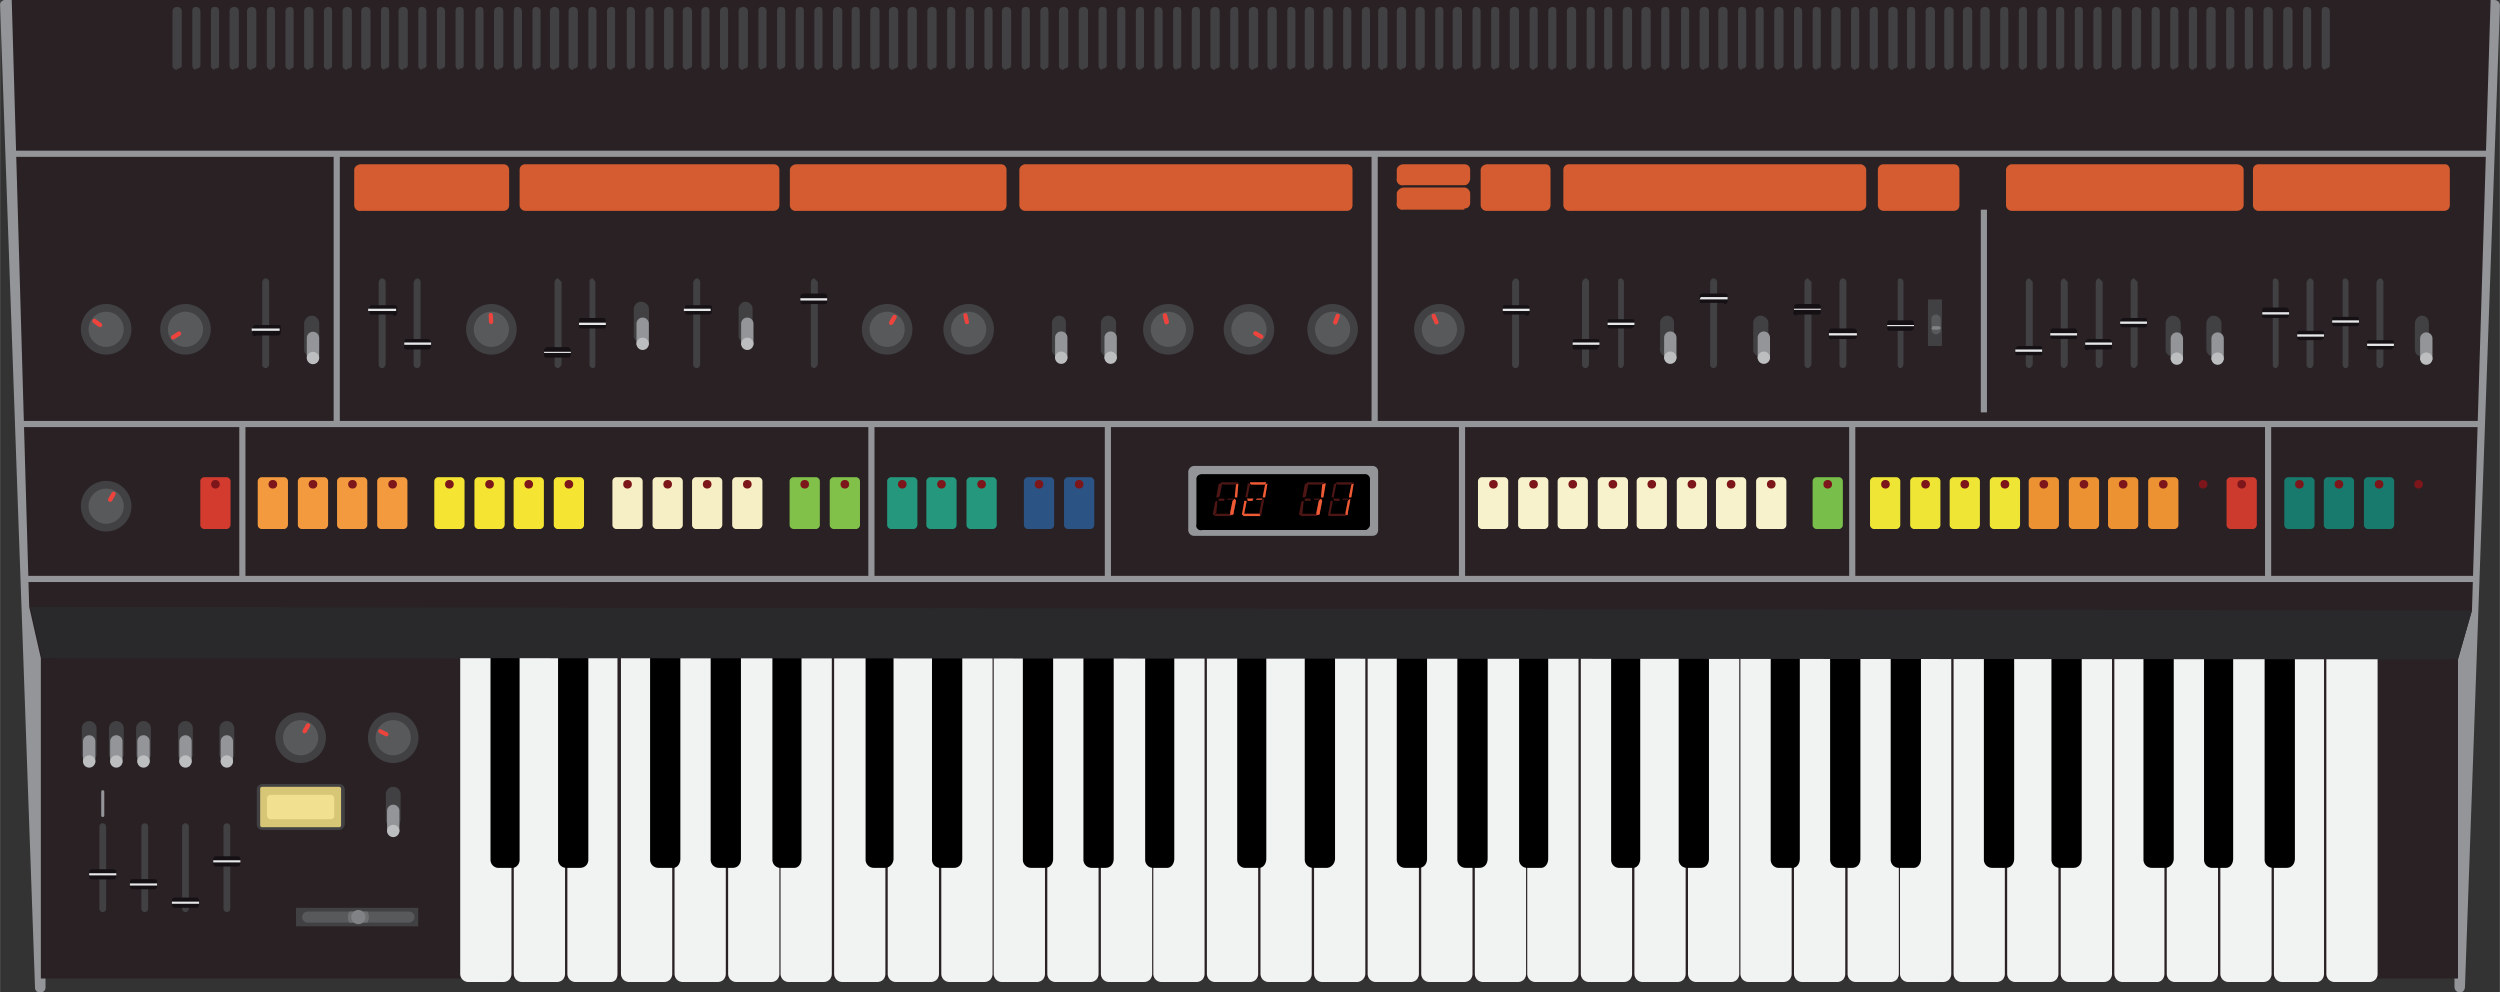 <svg xmlns="http://www.w3.org/2000/svg" viewBox="0 0 214.6 85.2" height="322" width="811.1"><rect x="0" y="0" width="214.6" height="85.2" fill="#333333" stroke="none"/><path d="M1 0c.2 0 .4.2.4.4l2.5 56.2v28.2c0 .2-.2.4-.4.4h-.1a.4.4 0 01-.4-.4L0 .4C0 .2.2 0 .4 0zM213.7 0c-.3 0-.5.2-.5.4l-2.5 56.2v28.1c0 .3.2.5.5.5.2 0 .4-.2.4-.5l3-84.2c0-.3-.2-.5-.5-.5h-.4z" class="st1" fill="#939598"/><path class="st2" fill="#292124" d="M211 56.6l1.2-4.2L213.8 0H1l1.5 52.1 1 4.4V84H211z"/><path class="st3" fill="#29282b" d="M3.6 56.5l-1-4.4 209.6.3-1.2 4.2z"/><g transform="matrix(.265 0 0 .265 -3.8 -42.3)"><path d="M47.6 455.1c-.6 0-1.1-.5-1.1-1.1v-26.6c0-.6.5-1.1 1.1-1.1.6 0 1.1.5 1.1 1.1V454c0 .6-.5 1.1-1.1 1.1zM61.2 455.1c-.6 0-1.1-.5-1.1-1.1v-26.6c0-.6.5-1.1 1.1-1.1.6 0 1.1.5 1.1 1.1V454c0 .6-.5 1.1-1.1 1.1zM74.4 455.1c-.6 0-1.1-.5-1.1-1.1v-26.6c0-.6.5-1.1 1.1-1.1.6 0 1.1.5 1.1 1.1V454c0 .6-.5 1.1-1.1 1.1zM87.8 455.1c-.6 0-1.1-.5-1.1-1.1v-26.6c0-.6.5-1.1 1.1-1.1.6 0 1.1.5 1.1 1.1V454c0 .6-.5 1.1-1.1 1.1z" class="st4" fill="#414042"/><path d="M51.1 444.5h-7a.9.9 0 01-.9-.9v-1.5c0-.5.4-.9.9-.9h7c.5 0 .9.4.9.9v1.5c0 .5-.4.9-.9.9z" class="st5" fill="#151014"/><path class="st6" fill="#e6e7e8" d="M43.2 442.5H52v.7h-8.8z"/><path d="M64.3 447.7h-7a.9.9 0 01-.9-.9v-1.5c0-.5.4-.9.9-.9h7c.5 0 .9.4.9.9v1.5c0 .5-.4.9-.9.9z" class="st5" fill="#151014"/><path class="st6" fill="#e6e7e8" d="M56.4 445.8h8.8v.7h-8.8z"/><path d="M77.9 453.7h-7a.9.9 0 01-.9-.9v-1.5c0-.5.4-.9.9-.9h7c.5 0 .9.4.9.9v1.5c0 .5-.4.9-.9.9z" class="st5" fill="#151014"/><path class="st6" fill="#e6e7e8" d="M70 451.7h8.8v.7H70z"/><g><path d="M91.3 440.3h-7a.9.9 0 01-.9-.9v-1.5c0-.5.4-.9.9-.9h7c.5 0 .9.4.9.9v1.5c0 .5-.4.9-.9.9z" class="st5" fill="#151014"/><path class="st6" fill="#e6e7e8" d="M83.4 438.3h8.8v.7h-8.8z"/></g><path class="st7" fill="none" stroke="#939598" stroke-linecap="round" stroke-linejoin="round" stroke-miterlimit="10" d="M47.6 423.8v-7.7"/><g><path d="M43.2 406.3a2.4 2.4 0 01-2.4-2.4v-8.3c0-1.3 1.1-2.4 2.4-2.4 1.3 0 2.4 1.1 2.4 2.4v8.3c-.1 1.4-1.1 2.4-2.4 2.4zM52 406.3a2.4 2.4 0 01-2.4-2.4v-8.3c0-1.3 1.1-2.4 2.4-2.4 1.3 0 2.4 1.1 2.4 2.4v8.3c0 1.4-1.1 2.4-2.4 2.4zM60.8 406.3a2.4 2.4 0 01-2.4-2.4v-8.3c0-1.3 1.1-2.4 2.4-2.4 1.3 0 2.4 1.1 2.4 2.4v8.3c0 1.4-1.1 2.4-2.4 2.4zM74.4 406.3a2.4 2.4 0 01-2.4-2.4v-8.3c0-1.3 1.1-2.4 2.4-2.4 1.3 0 2.4 1.1 2.4 2.4v8.3c0 1.4-1.1 2.4-2.4 2.4zM87.8 406.3a2.4 2.4 0 01-2.4-2.4v-8.3c0-1.3 1.1-2.4 2.4-2.4 1.3 0 2.4 1.1 2.4 2.4v8.3c0 1.4-1.1 2.4-2.4 2.4zM141.7 427.6a2.4 2.4 0 01-2.4-2.4v-8.3c0-1.3 1.1-2.4 2.4-2.4 1.3 0 2.4 1.1 2.4 2.4v8.3c-.1 1.3-1.1 2.4-2.4 2.4z" class="st4" fill="#414042"/><path d="M43.2 406.3c-1.1 0-2 1.1-2 0v-6.5c0-1.1.9-2 2-2a2 2 0 012 2v6.5c0 1.1-.9 0-2 0z" class="st1" fill="#939598"/><circle r="2" cy="406.3" cx="43.2" class="st8" fill="#bcbec0"/><path d="M52 406.3c-1.1 0-2 1.1-2 0v-6.5c0-1.1.9-2 2-2a2 2 0 012 2v6.5c0 1.1-.9 0-2 0z" class="st1" fill="#939598"/><circle r="2" cy="406.3" cx="52" class="st8" fill="#bcbec0"/><path d="M60.8 406.3c-1.1 0-2 1.1-2 0v-6.5c0-1.1.9-2 2-2a2 2 0 012 2v6.5c0 1.1-.9 0-2 0z" class="st1" fill="#939598"/><circle r="2" cy="406.3" cx="60.8" class="st8" fill="#bcbec0"/><g><path d="M74.4 406.3c-1.1 0-2 1.1-2 0v-6.5c0-1.1.9-2 2-2a2 2 0 012 2v6.5c0 1.1-.9 0-2 0z" class="st1" fill="#939598"/><circle r="2" cy="406.3" cx="74.4" class="st8" fill="#bcbec0"/></g><g><path d="M87.8 406.3c-1.1 0-2 1.1-2 0v-6.5c0-1.1.9-2 2-2a2 2 0 012 2v6.5c0 1.1-.9 0-2 0z" class="st1" fill="#939598"/><circle r="2" cy="406.3" cx="87.8" class="st8" fill="#bcbec0"/></g><g><path d="M141.7 428.8c-1.1 0-2 1.1-2 0v-6.5c0-1.1.9-2 2-2a2 2 0 012 2v6.5c0 1.1-.9 0-2 0z" class="st1" fill="#939598"/><circle r="2" cy="428.8" cx="141.7" class="st8" fill="#bcbec0"/></g></g><g><path d="M124.1 428.5H99.3c-1 0-1.8-.8-1.8-1.8v-11.3c0-1 .8-1.8 1.8-1.8h24.9c1 0 1.8.8 1.8 1.8v11.3a2 2 0 01-1.9 1.8z" class="st4" fill="#414042"/><path d="M124.2 427.6h-25a.6.6 0 01-.6-.6v-11.9c0-.3.3-.6.6-.6h25c.3 0 .6.3.6.6V427c0 .3-.3.6-.6.6z" class="st9" fill="#d8c677"/><path d="M121.4 425H102c-.7 0-1.2-.6-1.2-1.2v-5.5c0-.7.6-1.2 1.2-1.2h19.4c.7 0 1.2.6 1.2 1.2v5.5c.1.7-.5 1.2-1.2 1.2z" class="st10" fill="#f1e08f"/></g><g><circle r="8.2" cy="398.6" cx="111.7" class="st4" fill="#414042"/><circle r="5.7" cy="398.6" cx="111.7" class="st11" fill="#58595b"/><path d="M112.6 397.1c-.3-.2-.4-.6-.2-1l1.1-1.9c.2-.3.6-.4 1-.2.3.2.4.6.2 1l-1.1 1.9c-.3.3-.7.4-1 .2z" class="st12" fill="#ed433d"/></g><g><circle r="8.2" cy="398.6" cx="141.7" class="st4" fill="#414042"/><circle r="5.7" cy="398.6" cx="141.7" class="st11" fill="#58595b"/><path d="M140.1 397.8c-.2.3-.6.5-.9.3l-2-1c-.3-.2-.5-.6-.3-.9.2-.3.6-.5.9-.3l2 1c.3.2.5.6.3.9z" class="st12" fill="#ed433d"/></g><path class="st4" fill="#414042" d="M110.2 453.7h39.6v6h-39.6z"/><path d="M146.8 458.5H114c-1 0-1.8-.8-1.8-1.8s.8-1.8 1.8-1.8h32.8c1 0 1.8.8 1.8 1.8 0 .9-.8 1.8-1.8 1.8z" class="st11" fill="#58595b"/><path d="M127.5 454.9a3.5 3.5 0 000 3.6h5.8a3.5 3.5 0 000-3.6z" class="st13" fill="#6d6f71"/><circle r="2.3" cy="456.7" cx="130.4" class="st14" fill="#808285"/></g><path d="M43.2 84.3h-3a.7.7 0 01-.7-.7V55.8c0-.4.3 0 .7 0h3c.4 0 .7-.3.7 0v27.8c0 .4-.3.7-.7.7zM47.8 84.3h-3a.7.7 0 01-.7-.7V55.8c0-.4.3 0 .7 0h3c.4 0 .7-.3.7 0v27.8c0 .4-.3.7-.7.7zM52.4 84.3h-3a.7.7 0 01-.7-.7V55.8c0-.4.2 0 .6 0h3c.4 0 .7-.3.7 0v27.8c0 .4-.2.7-.6.7z" class="st15" fill="#f1f2f2"/><path d="M44 74.5h-1.3a.7.7 0 01-.6-.7V55.7c0-.4.3-.7.6-.7H44c.3 0 .6.3.6.7v18.1c0 .4-.3.7-.6.7zM49.8 74.5h-1.2a.7.7 0 01-.7-.7V55.7c0-.4.3-.7.7-.7h1.2c.4 0 .7.3.7.7v18.1c0 .4-.3.7-.7.7z"/><path d="M57 84.3h-3a.7.7 0 01-.7-.7V55.8c0-.4.3 0 .7 0h3c.4 0 .7-.3.7 0v27.8c0 .4-.3.7-.7.7zM61.6 84.3h-3a.7.7 0 01-.7-.7V55.8c0-.4.3 0 .7 0h3c.4 0 .7-.3.7 0v27.8c0 .4-.3.7-.7.7zM66.2 84.3h-3a.7.7 0 01-.7-.7V55.8c0-.4.3 0 .7 0h3c.4 0 .7-.3.7 0v27.8c0 .4-.3.7-.7.7zM70.7 84.3h-3a.7.7 0 01-.7-.7V55.8c0-.4.3 0 .7 0h3c.4 0 .7-.3.7 0v27.8c0 .4-.3.7-.7.7z" class="st15" fill="#f1f2f2"/><path d="M57.8 74.5h-1.3a.7.7 0 01-.7-.7V55.7c0-.4.3-.7.7-.7h1.2c.4 0 .7.3.7.7v18c0 .5-.3.8-.6.8zM63 74.5h-1.3a.7.7 0 01-.7-.7V55.7c0-.4.3-.7.7-.7h1.2c.4 0 .7.3.7.7v18c0 .5-.3.8-.7.8zM68.2 74.5h-1.3a.7.7 0 01-.6-.7V55.7c0-.4.3-.7.6-.7h1.3c.4 0 .6.3.6.7v18c0 .5-.3.8-.6.8z"/><g><path d="M75.3 84.3h-3a.7.7 0 01-.7-.7V55.8c0-.4.3 0 .7 0h3c.4 0 .7-.3.7 0v27.8c0 .4-.3.7-.7.7zM79.9 84.3h-3a.7.7 0 01-.7-.7V55.8c0-.4.3 0 .7 0h3c.4 0 .7-.3.7 0v27.8c0 .4-.3.7-.7.7zM84.5 84.3h-3a.7.7 0 01-.7-.7V55.8c0-.4.3 0 .7 0h3c.4 0 .7-.3.7 0v27.8c0 .4-.3.7-.7.7z" class="st15" fill="#f1f2f2"/><path d="M76 74.5H75a.7.7 0 01-.7-.7V55.7c0-.4.3-.7.7-.7H76c.4 0 .7.3.7.7v18c0 .5-.4.8-.7.8zM82 74.5h-1.3a.7.7 0 01-.7-.7V55.7c0-.4.3-.7.7-.7h1.2c.4 0 .7.3.7.7v18c0 .5-.3.8-.7.8z"/></g><g><path d="M89 84.3h-3a.7.7 0 01-.7-.7V55.8c0-.4.3 0 .7 0h3c.4 0 .7-.3.7 0v27.8c0 .4-.3.7-.7.7zM93.6 84.3h-3a.7.7 0 01-.7-.7V55.8c0-.4.3 0 .7 0h3c.4 0 .7-.3.7 0v27.8c0 .4-.3.7-.7.7zM98.2 84.3h-3a.7.7 0 01-.7-.7V55.8c0-.4.3 0 .7 0h3c.4 0 .7-.3.7 0v27.8c0 .4-.3.7-.7.7zM102.7 84.3h-3a.7.7 0 01-.7-.7V55.8c0-.4.3 0 .7 0h3c.4 0 .7-.3.7 0v27.8c0 .4-.3.7-.7.7z" class="st15" fill="#f1f2f2"/><path d="M89.7 74.5h-1.2a.7.7 0 01-.7-.7V55.7c0-.4.3-.7.7-.7h1.2c.4 0 .7.3.7.7v18c0 .5-.3.8-.7.8zM95 74.5h-1.3a.7.7 0 01-.7-.7V55.7c0-.4.3-.7.7-.7h1.2c.4 0 .7.3.7.7v18c0 .5-.3.8-.7.8zM100.2 74.5h-1.3a.7.7 0 01-.6-.7V55.7c0-.4.3-.7.6-.7h1.3c.3 0 .6.3.6.7v18c0 .5-.3.8-.6.8z"/></g><g><path d="M107.3 84.3h-3a.7.7 0 01-.7-.7V55.8c0-.4.3 0 .7 0h3c.4 0 .7-.3.7 0v27.8c0 .4-.3.7-.7.7zM111.9 84.3h-3a.7.7 0 01-.7-.7V55.8c0-.4.3 0 .7 0h3c.4 0 .7-.3.7 0v27.8c0 .4-.3.7-.7.7zM116.5 84.3h-3a.7.7 0 01-.7-.7V55.8c0-.4.3 0 .7 0h3c.3 0 .7-.3.7 0v27.8c0 .4-.4.7-.7.7z" class="st15" fill="#f1f2f2"/><path d="M108 74.5h-1.2a.7.7 0 01-.6-.7V55.7c0-.4.3-.7.6-.7h1.3c.4 0 .6.3.6.7v18c0 .5-.3.8-.6.8zM113.9 74.5h-1.2a.7.7 0 01-.7-.7V55.7c0-.4.3-.7.7-.7h1.2c.4 0 .7.3.7.7v18c0 .5-.4.8-.7.8z"/></g><g><path d="M121.1 84.3h-3a.7.7 0 01-.7-.7V55.8c0-.4.3 0 .7 0h3c.4 0 .7-.3.7 0v27.8c0 .4-.3.7-.7.7zM125.7 84.3h-3a.7.7 0 01-.7-.7V55.8c0-.4.3 0 .7 0h3c.4 0 .7-.3.7 0v27.8c0 .4-.3.7-.7.7zM130.3 84.3h-3a.7.7 0 01-.7-.7V55.8c0-.4.3 0 .7 0h3c.4 0 .7-.3.7 0v27.8c0 .4-.3.7-.7.7zM134.8 84.3h-3a.7.7 0 01-.7-.7V55.8c0-.4.3 0 .7 0h3c.4 0 .7-.3.7 0v27.8c0 .4-.3.7-.7.7z" class="st15" fill="#f1f2f2"/><path d="M121.8 74.5h-1.2a.7.7 0 01-.7-.7V55.7c0-.4.3-.7.7-.7h1.2c.4 0 .7.3.7.7v18c0 .5-.3.8-.7.8zM127 74.5h-1.2a.7.7 0 01-.7-.7V55.7c0-.4.3-.7.7-.7h1.2c.4 0 .7.3.7.7v18c0 .5-.3.8-.7.8zM132.3 74.5H131a.7.7 0 01-.6-.7V55.7c0-.4.3-.7.6-.7h1.3c.3 0 .6.3.6.7v18c0 .5-.3.8-.6.8z"/></g><g><path d="M139.4 84.3h-3a.7.7 0 01-.7-.7V55.8c0-.4.3 0 .7 0h3c.4 0 .7-.3.7 0v27.8c0 .4-.3.7-.7.7zM144 84.3h-3a.7.7 0 01-.7-.7V55.8c0-.4.3 0 .7 0h3c.4 0 .7-.3.7 0v27.8c0 .4-.3.7-.7.7zM148.6 84.3h-3a.7.7 0 01-.7-.7V55.8c0-.4.3 0 .7 0h3c.4 0 .7-.3.7 0v27.8c0 .4-.3.7-.7.7z" class="st15" fill="#f1f2f2"/><path d="M140.2 74.5h-1.3a.7.7 0 01-.6-.7V55.7c0-.4.3-.7.6-.7h1.3c.3 0 .6.3.6.7v18c0 .5-.3.8-.6.8zM146 74.5h-1.2a.7.7 0 01-.7-.7V55.7c0-.4.3-.7.7-.7h1.2c.4 0 .7.3.7.7v18c0 .5-.3.8-.7.8z"/></g><g><path d="M153.1 84.3h-3a.7.7 0 01-.7-.7V55.8c0-.4.3 0 .7 0h3c.4 0 .7-.3.7 0v27.8c0 .4-.3.7-.7.7zM157.7 84.3h-3a.7.7 0 01-.7-.7V55.8c0-.4.3 0 .7 0h3c.4 0 .7-.3.7 0v27.8c0 .4-.3.7-.7.7zM162.3 84.3h-3a.7.7 0 01-.7-.7V55.8c0-.4.3 0 .7 0h3c.4 0 .7-.3.7 0v27.8c0 .4-.3.7-.7.7zM166.8 84.3h-3a.7.7 0 01-.7-.7V55.8c0-.4.3 0 .7 0h3c.4 0 .7-.3.7 0v27.8c0 .4-.3.7-.7.7z" class="st15" fill="#f1f2f2"/><path d="M153.9 74.5h-1.3a.7.7 0 01-.6-.7V55.7c0-.4.2-.7.6-.7h1.3c.3 0 .6.3.6.7v18c0 .5-.3.8-.6.8zM159 74.5h-1.2a.7.7 0 01-.7-.7V55.7c0-.4.3-.7.7-.7h1.2c.4 0 .7.3.7.7v18c0 .5-.3.8-.7.8zM164.3 74.5H163a.7.7 0 01-.7-.7V55.7c0-.4.3-.7.7-.7h1.3c.3 0 .6.3.6.7v18c0 .5-.3.8-.6.8z"/></g><g><path d="M171.4 84.3h-3a.7.7 0 01-.7-.7V55.8c0-.4.3 0 .7 0h3c.4 0 .7-.3.7 0v27.8c0 .4-.3.7-.7.7zM176 84.3h-3a.7.7 0 01-.7-.7V55.8c0-.4.3 0 .7 0h3c.4 0 .7-.3.7 0v27.8c0 .4-.3.7-.7.7zM180.6 84.3h-3a.7.7 0 01-.7-.7V55.8c0-.4.3 0 .7 0h3c.4 0 .7-.3.7 0v27.8c0 .4-.3.7-.7.7z" class="st15" fill="#f1f2f2"/><path d="M172.2 74.5H171a.7.7 0 01-.7-.7V55.7c0-.4.3-.7.7-.7h1.2c.4 0 .7.3.7.7v18c0 .5-.3.8-.7.8zM178 74.5h-1.2a.7.7 0 01-.7-.7V55.7c0-.4.3-.7.7-.7h1.2c.4 0 .7.3.7.7v18c0 .5-.3.8-.7.8z"/></g><g><path d="M185.2 84.3h-3a.7.7 0 01-.7-.7V55.8c0-.4.2 0 .6 0h3c.4 0 .7-.3.7 0v27.8c0 .4-.3.7-.6.7zM189.7 84.3h-3a.7.7 0 01-.7-.7V55.8c0-.4.3 0 .7 0h3c.4 0 .7-.3.7 0v27.8c0 .4-.3.7-.7.7zM194.3 84.3h-3a.7.7 0 01-.7-.7V55.8c0-.4.3 0 .7 0h3c.4 0 .7-.3.7 0v27.8c0 .4-.3.7-.7.7zM198.9 84.3h-3a.7.7 0 01-.7-.7V55.8c0-.4.2 0 .6 0h3c.4 0 .7-.3.7 0v27.8c0 .4-.3.7-.6.7z" class="st15" fill="#f1f2f2"/><path d="M185.9 74.5h-1.2a.7.7 0 01-.7-.7V55.7c0-.4.3-.7.7-.7h1.2c.4 0 .7.3.7.7v18c0 .5-.4.8-.7.8zM191 74.5h-1.2a.7.7 0 01-.6-.7V55.7c0-.4.2-.7.6-.7h1.3c.3 0 .6.3.6.7v18c0 .5-.3.8-.6.8zM196.3 74.5h-1.2a.7.7 0 01-.7-.7V55.7c0-.4.3-.7.7-.7h1.2c.4 0 .7.3.7.7v18c0 .5-.3.8-.7.8z"/></g><path d="M203.4 84.3h-3a.7.7 0 01-.7-.7V55.8c0-.4.3 0 .7 0h3c.4 0 .7-.3.7 0v27.8c0 .4-.3.7-.7.7z" class="st15" fill="#f1f2f2"/><path class="st3" fill="#29282b" d="M36.3 56.5l-.1-2.1h172.4l1.8 2.2z"/><g><g transform="matrix(.265 0 0 .265 -3.8 -42.3)"><circle r="8.2" cy="323.6" cx="48.7" class="st4" fill="#414042"/><circle r="5.7" cy="323.6" cx="48.7" class="st11" fill="#58595b"/><path d="M49.6 322.1c-.3-.2-.4-.6-.2-1l1.1-1.9c.2-.3.6-.4 1-.2.3.2.4.6.2 1l-1.1 1.9c-.2.3-.6.4-1 .2z" class="st12" fill="#ed433d"/></g><g transform="matrix(.265 0 0 .265 -3.8 -42.3)"><circle r="8.2" cy="266.3" cx="48.7" class="st4" fill="#414042"/><circle r="5.7" cy="266.3" cx="48.7" class="st11" fill="#58595b"/><path d="M47.3 265.3c-.2.3-.7.4-1 .2l-1.8-1.3a.8.8 0 01-.2-1c.2-.3.7-.4 1-.2l1.8 1.3c.4.3.4.7.2 1z" class="st12" fill="#ed433d"/></g><g transform="matrix(.265 0 0 .265 -3.8 -42.3)"><circle r="8.2" cy="266.3" cx="74.4" class="st4" fill="#414042"/><circle r="5.7" cy="266.3" cx="74.4" class="st11" fill="#58595b"/><path d="M72.9 267.3c.2.3.1.8-.2 1l-1.9 1.2c-.3.2-.8.1-1-.2a.8.8 0 01.2-1l1.9-1.2c.4-.2.8-.2 1 .2z" class="st12" fill="#ed433d"/></g><g transform="matrix(.265 0 0 .265 -3.8 -42.3)"><circle r="8.2" cy="266.3" cx="173.5" class="st4" fill="#414042"/><circle r="5.7" cy="266.3" cx="173.5" class="st11" fill="#58595b"/><path d="M173.4 264.6a.7.7 0 01-.7-.7l-.1-2.2c0-.4.3-.7.7-.7.4 0 .7.3.7.7l.1 2.2c0 .3-.3.7-.7.7z" class="st12" fill="#ed433d"/></g><g transform="matrix(.265 0 0 .265 -3.8 -42.3)"><circle r="8.2" cy="266.3" cx="301.7" class="st4" fill="#414042"/><circle r="5.7" cy="266.3" cx="301.7" class="st11" fill="#58595b"/><path d="M302.6 264.8c-.3-.2-.4-.6-.2-1l1.1-1.9c.2-.3.6-.4 1-.2.3.2.4.6.2 1l-1.1 1.9c-.2.3-.7.4-1 .2z" class="st12" fill="#ed433d"/></g><g transform="matrix(.265 0 0 .265 -3.8 -42.3)"><circle r="8.2" cy="266.3" cx="328.1" class="st4" fill="#414042"/><circle r="5.7" cy="266.3" cx="328.1" class="st11" fill="#58595b"/><path d="M327.7 264.6c-.4.1-.8-.1-.8-.5l-.5-2.2c-.1-.4.1-.8.5-.8.4-.1.8.1.8.5l.5 2.2c.1.4-.1.8-.5.8z" class="st12" fill="#ed433d"/></g><g transform="matrix(.265 0 0 .265 -3.8 -42.3)"><circle r="8.2" cy="266.3" cx="392.8" class="st4" fill="#414042"/><circle r="5.7" cy="266.3" cx="392.8" class="st11" fill="#58595b"/><path d="M392.4 264.7c-.4.1-.8-.1-.9-.5l-.5-2.2c-.1-.4.1-.8.5-.9.4-.1.8.1.9.5l.6 2.2c0 .4-.2.8-.6.9z" class="st12" fill="#ed433d"/></g><g transform="matrix(.265 0 0 .265 -3.8 -42.3)"><circle r="8.2" cy="266.3" cx="418.9" class="st4" fill="#414042"/><circle r="5.7" cy="266.3" cx="418.9" class="st11" fill="#58595b"/><path d="M420.4 267.2c.2-.3.6-.4 1-.2l1.9 1.1c.3.2.4.6.2 1-.2.3-.6.4-1 .2l-1.9-1.1c-.3-.2-.4-.6-.2-1z" class="st12" fill="#ed433d"/></g><g transform="matrix(.265 0 0 .265 -3.8 -42.3)"><circle r="8.2" cy="266.3" cx="446" class="st4" fill="#414042"/><circle r="5.7" cy="266.3" cx="446" class="st11" fill="#58595b"/><path d="M446.6 264.7c-.4-.1-.5-.6-.4-.9l.8-2.1c.1-.4.6-.5.9-.4.4.1.5.6.4.9l-.8 2.1c-.1.4-.5.6-.9.4z" class="st12" fill="#ed433d"/></g><g transform="matrix(.265 0 0 .265 -3.8 -42.3)"><circle r="8.2" cy="266.3" cx="480.6" class="st4" fill="#414042"/><circle r="5.7" cy="266.3" cx="480.6" class="st11" fill="#58595b"/><path d="M479.9 264.7c-.4.1-.8 0-.9-.4l-.9-2.1c-.1-.4 0-.8.4-.9.4-.1.8 0 .9.4l.9 2.1c.1.4 0 .8-.4.9z" class="st12" fill="#ed433d"/></g><g><path d="M22.8 31.6a.3.3 0 01-.3-.3v-7c0-.2.1-.4.3-.4.2 0 .3.2.3.3v7c0 .2-.1.4-.3.4z" class="st4" fill="#414042"/><path d="M23.7 28.8H22a.2.2 0 01-.3-.3v-.4c0-.1.1-.2.3-.2h1.8c.2 0 .3 0 .3.2v.4c0 .2-.1.3-.3.3z" class="st5" fill="#151014"/><path class="st6" fill="#e6e7e8" d="M21.6 28.2H24v.2h-2.4z"/><path d="M32.8 31.6a.3.3 0 01-.3-.3v-7c0-.2.1-.4.3-.4.2 0 .3.2.3.3v7c0 .2-.1.4-.3.4z" class="st4" fill="#414042"/><path d="M33.7 27H32a.2.2 0 01-.3-.2v-.4c0-.1.1-.2.3-.2h1.8c.2 0 .3.1.3.2v.4c0 .2-.1.3-.3.3z" class="st5" fill="#151014"/><path class="st6" fill="#e6e7e8" d="M31.6 26.5H34v.2h-2.4z"/><path d="M35.8 31.6a.3.3 0 01-.3-.3v-7c0-.2.2-.4.3-.4.2 0 .3.2.3.3v7c0 .2-.1.4-.3.4z" class="st4" fill="#414042"/><path d="M36.8 30h-1.9a.2.2 0 01-.2-.3v-.4s0-.2.2-.2h1.9l.2.2v.4c0 .2-.1.3-.2.3z" class="st5" fill="#151014"/><path class="st6" fill="#e6e7e8" d="M34.7 29.4H37v.2h-2.3z"/><path d="M47.9 31.6a.3.3 0 01-.3-.3v-7c0-.2.1-.4.3-.4l.3.3v7c0 .2-.2.4-.3.4z" class="st4" fill="#414042"/><path d="M48.8 30.7h-1.9a.2.2 0 01-.2-.3V30l.2-.2h1.9l.2.2v.4c0 .2-.1.3-.2.3z" class="st5" fill="#151014"/><path class="st6" fill="#e6e7e8" d="M46.7 30.2H49v.1h-2.3z"/><path d="M50.9 31.6a.3.3 0 01-.3-.3v-7c0-.2 0-.4.3-.4l.2.3v7c0 .2 0 .4-.2.4z" class="st4" fill="#414042"/><path d="M51.8 28.2h-1.9a.2.2 0 01-.2-.2v-.4c0-.2 0-.3.2-.3h1.9c.1 0 .2.1.2.3v.4c0 .1 0 .2-.2.2z" class="st5" fill="#151014"/><path class="st6" fill="#e6e7e8" d="M49.7 27.7H52v.2h-2.3z"/><path d="M59.8 31.6a.3.3 0 01-.3-.3v-7c0-.2.2-.4.3-.4.2 0 .3.2.3.3v7c0 .2-.1.4-.3.4z" class="st4" fill="#414042"/><path d="M60.7 27H59a.2.2 0 01-.2-.2v-.4c0-.1 0-.2.2-.2h1.8c.2 0 .3 0 .3.2v.4c0 .1-.1.2-.3.2z" class="st5" fill="#151014"/><path class="st6" fill="#e6e7e8" d="M58.7 26.5H61v.2h-2.3z"/><path d="M69.9 31.6a.3.3 0 01-.3-.3v-7c0-.2.1-.4.3-.4l.3.3v7c0 .2-.2.4-.3.4z" class="st4" fill="#414042"/><path d="M70.8 26.1H69a.2.2 0 01-.3-.2v-.4c0-.2.1-.3.3-.3h1.8c.1 0 .2.1.2.3v.4c0 .1 0 .2-.2.2z" class="st5" fill="#151014"/><path class="st6" fill="#e6e7e8" d="M68.7 25.6H71v.2h-2.3z"/><path d="M130.1 31.6a.3.3 0 01-.3-.3v-7c0-.2.2-.4.3-.4.2 0 .3.2.3.3v7c0 .2-.1.4-.3.4z" class="st4" fill="#414042"/><path d="M131 27h-1.8a.2.2 0 01-.2-.2v-.4c0-.1 0-.2.2-.2h1.8c.2 0 .3.1.3.2v.4c0 .2-.1.3-.3.3z" class="st5" fill="#151014"/><path class="st6" fill="#e6e7e8" d="M129 26.5h2.3v.2H129z"/><g><path d="M136.1 31.6a.3.3 0 01-.3-.3v-7c0-.2.2-.4.3-.4.2 0 .3.2.3.3v7c0 .2-.1.4-.3.4z" class="st4" fill="#414042"/><path d="M137 30h-1.8a.2.2 0 01-.2-.3v-.4c0-.1 0-.2.2-.2h1.9s.2 0 .2.2v.4l-.2.3z" class="st5" fill="#151014"/><path class="st6" fill="#e6e7e8" d="M135 29.4h2.3v.2H135z"/></g><g><path d="M139.1 31.6a.3.3 0 01-.2-.3v-7c0-.2 0-.4.2-.4s.3.2.3.3v7c0 .2-.1.4-.3.4z" class="st4" fill="#414042"/><path d="M140 28.2h-1.8a.2.2 0 01-.2-.2v-.4c0-.1 0-.2.2-.2h1.9c.1 0 .2 0 .2.2v.4l-.2.2z" class="st5" fill="#151014"/><path class="st6" fill="#e6e7e8" d="M138 27.7h2.3v.2H138z"/></g><g><path d="M147.1 31.6a.3.3 0 01-.3-.3v-7c0-.2.1-.4.3-.4.2 0 .3.2.3.3v7c0 .2-.1.4-.3.4z" class="st4" fill="#414042"/><path d="M148 26h-1.8a.2.2 0 01-.3-.2v-.4c0-.1.1-.2.3-.2h1.8c.2 0 .3 0 .3.2v.4c0 .2-.1.3-.3.3z" class="st5" fill="#151014"/><path class="st6" fill="#e6e7e8" d="M146 25.5h2.3v.2h-2.4z"/></g><g><path d="M155.2 31.6a.3.3 0 01-.3-.3v-7c0-.2.1-.4.3-.4l.3.3v7c0 .2-.2.4-.3.4z" class="st4" fill="#414042"/><path d="M156.1 27h-1.8a.2.2 0 01-.3-.3v-.3c0-.2.1-.3.3-.3h1.8c.1 0 .2.1.2.3v.3c0 .2 0 .3-.2.3z" class="st5" fill="#151014"/><path class="st6" fill="#e6e7e8" d="M154 26.5h2.3v.1H154z"/></g><g><path d="M158.2 31.6a.3.3 0 01-.3-.3v-7c0-.2.1-.4.3-.4.2 0 .3.2.3.3v7c0 .2-.1.4-.3.4z" class="st4" fill="#414042"/><path d="M159.1 29.1h-1.8a.2.2 0 01-.3-.2v-.4c0-.2.1-.3.3-.3h1.8c.2 0 .3.1.3.3v.4c0 .1-.1.2-.3.2z" class="st5" fill="#151014"/><path class="st6" fill="#e6e7e8" d="M157 28.6h2.4v.2H157z"/></g><g><path d="M163.1 31.6a.3.3 0 01-.2-.3v-7c0-.2 0-.4.2-.4s.3.2.3.3v7c0 .2-.1.4-.3.4z" class="st4" fill="#414042"/><path d="M164 28.4h-1.8a.2.2 0 01-.2-.2v-.4c0-.2 0-.3.2-.3h1.9c.1 0 .2.1.2.3v.4l-.2.2z" class="st5" fill="#151014"/><path class="st6" fill="#e6e7e8" d="M162 27.9h2.3v.1H162z"/></g><g><path d="M174.2 31.6a.3.3 0 01-.3-.3v-7c0-.2.1-.4.3-.4l.3.3v7c0 .2-.2.4-.3.4z" class="st4" fill="#414042"/><path d="M175.1 30.5h-1.9a.2.2 0 01-.2-.2v-.4l.2-.2h1.9c.1 0 .2 0 .2.2v.4c0 .1 0 .2-.2.2z" class="st5" fill="#151014"/><path class="st6" fill="#e6e7e8" d="M173 30h2.3v.2H173z"/></g><g><path d="M177.2 31.6a.3.3 0 01-.3-.3v-7c0-.2.1-.4.3-.4l.3.3v7c0 .2-.2.4-.3.4z" class="st4" fill="#414042"/><path d="M178 29.1h-1.8a.2.2 0 01-.2-.2v-.4c0-.2.1-.3.2-.3h1.9c.1 0 .2.1.2.3v.4c0 .1 0 .2-.2.2z" class="st5" fill="#151014"/><path class="st6" fill="#e6e7e8" d="M176 28.6h2.3v.2H176z"/></g><g><path d="M180.2 31.6a.3.3 0 01-.3-.3v-7c0-.2.1-.4.3-.4l.3.3v7c0 .2-.2.4-.3.4z" class="st4" fill="#414042"/><path d="M181.1 30h-1.8a.2.2 0 01-.3-.3v-.4s.1-.2.3-.2h1.8l.2.2v.4c0 .2 0 .3-.2.3z" class="st5" fill="#151014"/><path class="st6" fill="#e6e7e8" d="M179 29.4h2.3v.2H179z"/></g><g><path d="M183.2 31.6a.3.3 0 01-.3-.3v-7c0-.2.1-.4.3-.4l.3.3v7c0 .2-.2.4-.3.4z" class="st4" fill="#414042"/><path d="M184.1 28.1h-1.9a.2.2 0 01-.2-.2v-.4l.2-.2h1.9c.1 0 .2 0 .2.2v.4c0 .1 0 .2-.2.2z" class="st5" fill="#151014"/><path class="st6" fill="#e6e7e8" d="M182 27.6h2.3v.2H182z"/></g><g><path d="M195.3 31.6a.3.3 0 01-.2-.3v-7c0-.2 0-.4.2-.4s.3.2.3.3v7c0 .2-.1.4-.3.4z" class="st4" fill="#414042"/><path d="M196.3 27.3h-1.9a.2.2 0 01-.2-.3v-.4s0-.2.2-.2h1.9l.2.2v.4c0 .2-.1.3-.2.3z" class="st5" fill="#151014"/><path class="st6" fill="#e6e7e8" d="M194.2 26.8h2.3v.2h-2.3z"/></g><g><path d="M198.3 31.6a.3.3 0 01-.3-.3v-7c0-.2.2-.4.3-.4.2 0 .3.2.3.3v7c0 .2-.1.4-.3.4z" class="st4" fill="#414042"/><path d="M199.3 29.2h-1.9a.2.2 0 01-.2-.2v-.4c0-.1 0-.2.2-.2h1.9s.2 0 .2.2v.4l-.2.2z" class="st5" fill="#151014"/><path class="st6" fill="#e6e7e8" d="M197.2 28.7h2.3v.2h-2.3z"/></g><g><path d="M201.3 31.6a.3.3 0 01-.2-.3v-7c0-.2 0-.4.2-.4s.3.2.3.3v7c0 .2 0 .4-.3.4z" class="st4" fill="#414042"/><path d="M202.3 28h-1.9a.2.2 0 01-.2-.2v-.4c0-.1 0-.2.2-.2h1.9c.1 0 .2 0 .2.2v.4c0 .1 0 .2-.2.2z" class="st5" fill="#151014"/><path class="st6" fill="#e6e7e8" d="M200.2 27.5h2.3v.2h-2.3z"/></g><g><path d="M204.3 31.6a.3.3 0 01-.3-.3v-7c0-.2.2-.4.3-.4.2 0 .3.2.3.3v7c0 .2-.1.4-.3.4z" class="st4" fill="#414042"/><path d="M205.3 30h-1.9a.2.2 0 01-.2-.2v-.4c0-.1 0-.2.2-.2h1.9c.1 0 .2 0 .2.2v.4l-.2.2z" class="st5" fill="#151014"/><path class="st6" fill="#e6e7e8" d="M203.2 29.5h2.3v.2h-2.3z"/></g></g><g transform="matrix(.265 0 0 .265 -3.8 -42.3)"><path d="M87.7 331h-7.2c-.7 0-1.3-.6-1.3-1.3v-14.2c0-.7.6-1.3 1.3-1.3h7.2c.7 0 1.3.6 1.3 1.3v14.2c-.1.7-.6 1.3-1.3 1.3z" class="st16" fill="#d43b2f"/><circle r="1.4" cy="316.5" cx="84.1" class="st17" fill="#7c161a"/><path d="M106.3 331h-7.2c-.7 0-1.3-.6-1.3-1.3v-14.2c0-.7.6-1.3 1.3-1.3h7.2c.7 0 1.3.6 1.3 1.3v14.2c-.1.7-.6 1.3-1.3 1.3z" class="st18" fill="#f3993e"/><circle r="1.4" cy="316.5" cx="102.7" class="st17" fill="#7c161a"/><path d="M119.3 331h-7.2c-.7 0-1.3-.6-1.3-1.3v-14.2c0-.7.6-1.3 1.3-1.3h7.2c.7 0 1.3.6 1.3 1.3v14.2c-.1.7-.6 1.3-1.3 1.3z" class="st18" fill="#f3993e"/><circle r="1.4" cy="316.5" cx="115.7" class="st17" fill="#7c161a"/><path d="M132 331h-7.2c-.7 0-1.3-.6-1.3-1.3v-14.2c0-.7.6-1.3 1.3-1.3h7.2c.7 0 1.3.6 1.3 1.3v14.2c0 .7-.6 1.3-1.3 1.3z" class="st18" fill="#f3993e"/><circle r="1.4" cy="316.5" cx="128.5" class="st17" fill="#7c161a"/><path d="M145 331h-7.2c-.7 0-1.3-.6-1.3-1.3v-14.2c0-.7.6-1.3 1.3-1.3h7.2c.7 0 1.3.6 1.3 1.3v14.2c0 .7-.6 1.3-1.3 1.3z" class="st18" fill="#f3993e"/><circle r="1.4" cy="316.5" cx="141.5" class="st17" fill="#7c161a"/><path d="M163.5 331h-7.2c-.7 0-1.3-.6-1.3-1.3v-14.2c0-.7.6-1.3 1.3-1.3h7.2c.7 0 1.3.6 1.3 1.3v14.2c-.1.7-.6 1.3-1.3 1.3z" class="st19" fill="#f5e532"/><circle r="1.4" cy="316.5" cx="159.9" class="st17" fill="#7c161a"/><path d="M176.5 331h-7.2c-.7 0-1.3-.6-1.3-1.3v-14.2c0-.7.6-1.3 1.3-1.3h7.2c.7 0 1.3.6 1.3 1.3v14.2c-.1.7-.6 1.3-1.3 1.3z" class="st19" fill="#f5e532"/><circle r="1.4" cy="316.5" cx="172.9" class="st17" fill="#7c161a"/><path d="M189.2 331H182c-.7 0-1.3-.6-1.3-1.3v-14.2c0-.7.6-1.3 1.3-1.3h7.2c.7 0 1.3.6 1.3 1.3v14.2c0 .7-.6 1.3-1.3 1.3z" class="st19" fill="#f5e532"/><circle r="1.4" cy="316.5" cx="185.6" class="st17" fill="#7c161a"/><path d="M202.2 331H195c-.7 0-1.3-.6-1.3-1.3v-14.2c0-.7.6-1.3 1.3-1.3h7.2c.7 0 1.3.6 1.3 1.3v14.2c0 .7-.6 1.3-1.3 1.3z" class="st19" fill="#f5e532"/><circle r="1.4" cy="316.5" cx="198.6" class="st17" fill="#7c161a"/><path d="M221.2 331H214c-.7 0-1.3-.6-1.3-1.3v-14.2c0-.7.6-1.3 1.3-1.3h7.2c.7 0 1.3.6 1.3 1.3v14.2c0 .7-.6 1.3-1.3 1.3z" class="st20" fill="#f6eec4"/><circle r="1.4" cy="316.5" cx="217.6" class="st17" fill="#7c161a"/><path d="M234.2 331H227c-.7 0-1.3-.6-1.3-1.3v-14.2c0-.7.6-1.3 1.3-1.3h7.2c.7 0 1.3.6 1.3 1.3v14.2c0 .7-.6 1.3-1.3 1.3z" class="st20" fill="#f6eec4"/><circle r="1.4" cy="316.5" cx="230.6" class="st17" fill="#7c161a"/><path d="M247 331h-7.2c-.7 0-1.3-.6-1.3-1.3v-14.2c0-.7.6-1.3 1.3-1.3h7.2c.7 0 1.3.6 1.3 1.3v14.2c-.1.7-.6 1.3-1.3 1.3z" class="st20" fill="#f6eec4"/><circle r="1.4" cy="316.5" cx="243.4" class="st17" fill="#7c161a"/><path d="M260 331h-7.2c-.7 0-1.3-.6-1.3-1.3v-14.2c0-.7.6-1.3 1.3-1.3h7.2c.7 0 1.3.6 1.3 1.3v14.2c-.1.7-.6 1.3-1.3 1.3z" class="st20" fill="#f6eec4"/><circle r="1.4" cy="316.5" cx="256.4" class="st17" fill="#7c161a"/><path d="M278.6 331h-7.2c-.7 0-1.3-.6-1.3-1.3v-14.2c0-.7.6-1.3 1.3-1.3h7.2c.7 0 1.3.6 1.3 1.3v14.2c0 .7-.6 1.3-1.3 1.3z" class="st21" fill="#81c14a"/><circle r="1.4" cy="316.5" cx="275" class="st17" fill="#7c161a"/><path d="M291.6 331h-7.2c-.7 0-1.3-.6-1.3-1.3v-14.2c0-.7.6-1.3 1.3-1.3h7.2c.7 0 1.3.6 1.3 1.3v14.2c0 .7-.6 1.3-1.3 1.3z" class="st21" fill="#81c14a"/><circle r="1.4" cy="316.5" cx="288" class="st17" fill="#7c161a"/><path d="M310.2 331H303c-.7 0-1.3-.6-1.3-1.3v-14.2c0-.7.6-1.3 1.3-1.3h7.2c.7 0 1.3.6 1.3 1.3v14.2c-.1.7-.6 1.3-1.3 1.3z" class="st22" fill="#24977c"/><circle r="1.4" cy="316.5" cx="306.6" class="st17" fill="#7c161a"/><path d="M322.9 331h-7.2c-.7 0-1.3-.6-1.3-1.3v-14.2c0-.7.6-1.3 1.3-1.3h7.2c.7 0 1.3.6 1.3 1.3v14.2c0 .7-.6 1.3-1.3 1.3z" class="st22" fill="#24977c"/><circle r="1.4" cy="316.5" cx="319.3" class="st17" fill="#7c161a"/><path d="M335.9 331h-7.2c-.7 0-1.3-.6-1.3-1.3v-14.2c0-.7.6-1.3 1.3-1.3h7.2c.7 0 1.3.6 1.3 1.3v14.2c0 .7-.6 1.3-1.3 1.3z" class="st22" fill="#24977c"/><circle r="1.4" cy="316.5" cx="332.3" class="st17" fill="#7c161a"/><path d="M354.5 331h-7.2c-.7 0-1.3-.6-1.3-1.3v-14.2c0-.7.6-1.3 1.3-1.3h7.2c.7 0 1.3.6 1.3 1.3v14.2c0 .7-.6 1.3-1.3 1.3z" class="st23" fill="#2b5485"/><circle r="1.4" cy="316.5" cx="350.9" class="st17" fill="#7c161a"/><path d="M367.5 331h-7.2c-.7 0-1.3-.6-1.3-1.3v-14.2c0-.7.6-1.3 1.3-1.3h7.2c.7 0 1.3.6 1.3 1.3v14.2c0 .7-.6 1.3-1.3 1.3z" class="st23" fill="#2b5485"/><circle r="1.4" cy="316.5" cx="363.9" class="st17" fill="#7c161a"/><path d="M501.6 331h-7.2c-.7 0-1.3-.6-1.3-1.3v-14.2c0-.7.6-1.3 1.3-1.3h7.2c.7 0 1.3.6 1.3 1.3v14.2c0 .7-.6 1.3-1.3 1.3z" class="st24" fill="#f7f2cb"/><circle r="1.4" cy="316.5" cx="498.1" class="st17" fill="#7c161a"/><path d="M514.6 331h-7.2c-.7 0-1.3-.6-1.3-1.3v-14.2c0-.7.6-1.3 1.3-1.3h7.2c.7 0 1.3.6 1.3 1.3v14.2c0 .7-.6 1.3-1.3 1.3z" class="st24" fill="#f7f2cb"/><circle r="1.4" cy="316.5" cx="511.1" class="st17" fill="#7c161a"/><g><path d="M527.4 331h-7.2c-.7 0-1.3-.6-1.3-1.3v-14.2c0-.7.6-1.3 1.3-1.3h7.2c.7 0 1.3.6 1.3 1.3v14.2c-.1.7-.6 1.3-1.3 1.3z" class="st24" fill="#f7f2cb"/><circle r="1.4" cy="316.5" cx="523.8" class="st17" fill="#7c161a"/></g><g><path d="M540.4 331h-7.2c-.7 0-1.3-.6-1.3-1.3v-14.2c0-.7.6-1.3 1.3-1.3h7.2c.7 0 1.3.6 1.3 1.3v14.2c-.1.7-.6 1.3-1.3 1.3z" class="st24" fill="#f7f2cb"/><circle r="1.4" cy="316.5" cx="536.8" class="st17" fill="#7c161a"/></g><g><path d="M553 331h-7.2c-.7 0-1.3-.6-1.3-1.3v-14.2c0-.7.6-1.3 1.3-1.3h7.2c.7 0 1.3.6 1.3 1.3v14.2c-.1.7-.7 1.3-1.3 1.3z" class="st24" fill="#f7f2cb"/><circle r="1.4" cy="316.5" cx="549.4" class="st17" fill="#7c161a"/></g><g><path d="M566 331h-7.2c-.7 0-1.3-.6-1.3-1.3v-14.2c0-.7.6-1.3 1.3-1.3h7.2c.7 0 1.3.6 1.3 1.3v14.2c-.1.7-.7 1.3-1.3 1.3z" class="st24" fill="#f7f2cb"/><circle r="1.4" cy="316.5" cx="562.4" class="st17" fill="#7c161a"/></g><g><path d="M578.7 331h-7.2c-.7 0-1.3-.6-1.3-1.3v-14.2c0-.7.6-1.3 1.3-1.3h7.2c.7 0 1.3.6 1.3 1.3v14.2c0 .7-.6 1.3-1.3 1.3z" class="st24" fill="#f7f2cb"/><circle r="1.4" cy="316.5" cx="575.1" class="st17" fill="#7c161a"/></g><g><path d="M591.7 331h-7.2c-.7 0-1.3-.6-1.3-1.3v-14.2c0-.7.6-1.3 1.3-1.3h7.2c.7 0 1.3.6 1.3 1.3v14.2c0 .7-.6 1.3-1.3 1.3z" class="st24" fill="#f7f2cb"/><circle r="1.4" cy="316.5" cx="588.1" class="st17" fill="#7c161a"/></g><g><path d="M628.6 331h-7.2c-.7 0-1.3-.6-1.3-1.3v-14.2c0-.7.6-1.3 1.3-1.3h7.2c.7 0 1.3.6 1.3 1.3v14.2c0 .7-.6 1.3-1.3 1.3z" class="st25" fill="#eee534"/><circle r="1.4" cy="316.5" cx="625.1" class="st17" fill="#7c161a"/></g><g><path d="M641.6 331h-7.2c-.7 0-1.3-.6-1.3-1.3v-14.2c0-.7.6-1.3 1.3-1.3h7.2c.7 0 1.3.6 1.3 1.3v14.2c0 .7-.6 1.3-1.3 1.3z" class="st25" fill="#eee534"/><circle r="1.4" cy="316.5" cx="638.1" class="st17" fill="#7c161a"/></g><g><path d="M654.4 331h-7.2c-.7 0-1.3-.6-1.3-1.3v-14.2c0-.7.6-1.3 1.3-1.3h7.2c.7 0 1.3.6 1.3 1.3v14.2c-.1.7-.6 1.3-1.3 1.3z" class="st25" fill="#eee534"/><circle r="1.4" cy="316.5" cx="650.8" class="st17" fill="#7c161a"/></g><g><path d="M667.4 331h-7.2c-.7 0-1.3-.6-1.3-1.3v-14.2c0-.7.6-1.3 1.3-1.3h7.2c.7 0 1.3.6 1.3 1.3v14.2c-.1.7-.6 1.3-1.3 1.3z" class="st25" fill="#eee534"/><circle r="1.4" cy="316.5" cx="663.8" class="st17" fill="#7c161a"/></g><g><path d="M680 331h-7.2c-.7 0-1.3-.6-1.3-1.3v-14.2c0-.7.6-1.3 1.3-1.3h7.2c.7 0 1.3.6 1.3 1.3v14.2c-.1.7-.7 1.3-1.3 1.3z" class="st26" fill="#ed9232"/><circle r="1.4" cy="316.5" cx="676.4" class="st17" fill="#7c161a"/></g><g><path d="M693 331h-7.2c-.7 0-1.3-.6-1.3-1.3v-14.2c0-.7.6-1.3 1.3-1.3h7.2c.7 0 1.3.6 1.3 1.3v14.2c-.1.7-.7 1.3-1.3 1.3z" class="st26" fill="#ed9232"/><circle r="1.4" cy="316.5" cx="689.4" class="st17" fill="#7c161a"/></g><g><path d="M705.7 331h-7.2c-.7 0-1.3-.6-1.3-1.3v-14.2c0-.7.6-1.3 1.3-1.3h7.2c.7 0 1.3.6 1.3 1.3v14.2c0 .7-.6 1.3-1.3 1.3z" class="st26" fill="#ed9232"/><circle r="1.4" cy="316.5" cx="702.1" class="st17" fill="#7c161a"/></g><g><path d="M718.7 331h-7.2c-.7 0-1.3-.6-1.3-1.3v-14.2c0-.7.6-1.3 1.3-1.3h7.2c.7 0 1.3.6 1.3 1.3v14.2c0 .7-.6 1.3-1.3 1.3z" class="st26" fill="#ed9232"/><circle r="1.4" cy="316.5" cx="715.1" class="st17" fill="#7c161a"/></g><g><path d="M610 331h-7.2c-.7 0-1.3-.6-1.3-1.3v-14.2c0-.7.6-1.3 1.3-1.3h7.2c.7 0 1.3.6 1.3 1.3v14.2c0 .7-.6 1.3-1.3 1.3z" class="st27" fill="#78be4b"/><circle r="1.4" cy="316.5" cx="606.4" class="st17" fill="#7c161a"/></g><g><path d="M744.1 331h-7.2c-.7 0-1.3-.6-1.3-1.3v-14.2c0-.7.6-1.3 1.3-1.3h7.2c.7 0 1.3.6 1.3 1.3v14.2c-.1.7-.6 1.3-1.3 1.3z" class="st28" fill="#cc3a2e"/><circle r="1.4" cy="316.5" cx="740.5" class="st17" fill="#7c161a"/></g><g><path d="M762.8 331h-7.2c-.7 0-1.3-.6-1.3-1.3v-14.2c0-.7.6-1.3 1.3-1.3h7.2c.7 0 1.3.6 1.3 1.3v14.2c0 .7-.6 1.3-1.3 1.3z" class="st29" fill="#187a6d"/><circle r="1.4" cy="316.5" cx="759.2" class="st17" fill="#7c161a"/></g><g><path d="M775.6 331h-7.2c-.7 0-1.3-.6-1.3-1.3v-14.2c0-.7.6-1.3 1.3-1.3h7.2c.7 0 1.3.6 1.3 1.3v14.2c-.1.7-.6 1.3-1.3 1.3z" class="st29" fill="#187a6d"/><circle r="1.4" cy="316.5" cx="772" class="st17" fill="#7c161a"/></g><g><path d="M788.6 331h-7.2c-.7 0-1.3-.6-1.3-1.3v-14.2c0-.7.6-1.3 1.3-1.3h7.2c.7 0 1.3.6 1.3 1.3v14.2c-.1.7-.6 1.3-1.3 1.3z" class="st29" fill="#187a6d"/><circle r="1.4" cy="316.5" cx="785" class="st17" fill="#7c161a"/></g><circle r="1.4" cy="316.5" cx="728" class="st17" fill="#7c161a"/><circle r="1.4" cy="316.5" cx="797.8" class="st17" fill="#7c161a"/></g><g><path d="M26.8 30.6a.6.6 0 01-.7-.6v-2.2c0-.4.3-.7.7-.7.3 0 .6.3.6.7V30c0 .3-.3.6-.6.6z" class="st4" fill="#414042"/><g transform="matrix(.265 0 0 .265 -3.8 -42.3)"><path d="M115.7 275.6c-1.1 0-2 1.1-2 0v-6.5c0-1.1.9-2 2-2a2 2 0 012 2v6.5c0 1.1-.9 0-2 0z" class="st1" fill="#939598"/><circle r="2" cy="275.6" cx="115.7" class="st8" fill="#bcbec0"/></g><path d="M55 29.4a.6.6 0 01-.6-.7v-2.2c0-.3.3-.6.6-.6.4 0 .7.3.7.6v2.2c0 .4-.3.7-.7.7z" class="st4" fill="#414042"/><g transform="matrix(.265 0 0 .265 -3.8 -42.3)"><path d="M222.5 271c-1.1 0-2 1.1-2 0v-6.5c0-1.1.9-2 2-2a2 2 0 012 2v6.5c0 1.1-.9 0-2 0z" class="st1" fill="#939598"/><circle r="2" cy="271" cx="222.5" class="st8" fill="#bcbec0"/></g><path d="M64 29.4a.6.6 0 01-.6-.7v-2.2c0-.3.3-.6.6-.6s.6.3.6.6v2.2c0 .4-.3.7-.6.7z" class="st4" fill="#414042"/><g transform="matrix(.265 0 0 .265 -3.8 -42.3)"><path d="M256.4 271c-1.1 0-2 1.1-2 0v-6.5c0-1.1.9-2 2-2a2 2 0 012 2v6.5c0 1.1-.9 0-2 0z" class="st1" fill="#939598"/><circle r="2" cy="271" cx="256.4" class="st8" fill="#bcbec0"/></g><path d="M91 30.6a.6.6 0 01-.7-.7v-2.2c0-.3.3-.6.6-.6.4 0 .6.3.6.6V30c0 .4-.2.7-.6.7z" class="st4" fill="#414042"/><g transform="matrix(.265 0 0 .265 -3.8 -42.3)"><path d="M358.1 275.5c-1.1 0-2 1.1-2 0V269c0-1.1.9-2 2-2a2 2 0 012 2v6.5c0 1.1-.9 0-2 0z" class="st1" fill="#939598"/><circle r="2" cy="275.5" cx="358.1" class="st8" fill="#bcbec0"/></g><path d="M95.1 30.6a.6.6 0 01-.6-.7v-2.2c0-.3.3-.6.6-.6.4 0 .7.3.7.6V30c0 .4-.3.7-.7.7z" class="st4" fill="#414042"/><g transform="matrix(.265 0 0 .265 -3.8 -42.3)"><path d="M374.1 275.5c-1.1 0-2 1.1-2 0V269c0-1.1.9-2 2-2a2 2 0 012 2v6.5c0 1.1-.9 0-2 0z" class="st1" fill="#939598"/><circle r="2" cy="275.5" cx="374.1" class="st8" fill="#bcbec0"/></g><path d="M143.1 30.6a.6.6 0 01-.6-.7v-2.2c0-.3.3-.6.6-.6.4 0 .6.3.6.6V30c0 .4-.2.7-.6.7z" class="st4" fill="#414042"/><g transform="matrix(.265 0 0 .265 -3.8 -42.3)"><path d="M555.4 275.5c-1.1 0-2 1.1-2 0V269c0-1.1.9-2 2-2a2 2 0 012 2v6.5c0 1.1-.9 0-2 0z" class="st1" fill="#939598"/><circle r="2" cy="275.5" cx="555.4" class="st8" fill="#bcbec0"/></g><path d="M151.1 30.6a.6.6 0 01-.6-.7v-2.2c0-.3.3-.6.6-.6.4 0 .7.3.7.6V30c0 .4-.3.7-.7.7z" class="st4" fill="#414042"/><g transform="matrix(.265 0 0 .265 -3.8 -42.3)"><path d="M585.7 275.5c-1.1 0-2 1.1-2 0V269c0-1.1.9-2 2-2a2 2 0 012 2v6.5c0 1.1-.9 0-2 0z" class="st1" fill="#939598"/><circle r="2" cy="275.5" cx="585.7" class="st8" fill="#bcbec0"/></g><path d="M186.5 30.6a.6.6 0 01-.6-.6v-2.2c0-.4.3-.7.6-.7.4 0 .7.3.7.7V30c0 .3-.3.6-.7.6z" class="st4" fill="#414042"/><g transform="matrix(.265 0 0 .265 -3.8 -42.3)"><path d="M719.5 275.8c-1.1 0-2 1.1-2 0v-6.5c0-1.1.9-2 2-2a2 2 0 012 2v6.5c0 1.1-.9 0-2 0z" class="st1" fill="#939598"/><circle r="2" cy="275.8" cx="719.5" class="st8" fill="#bcbec0"/></g><path d="M190 30.6a.6.6 0 01-.6-.6v-2.2c0-.4.3-.7.6-.7.4 0 .7.3.7.7V30c0 .3-.3.6-.7.6z" class="st4" fill="#414042"/><g transform="matrix(.265 0 0 .265 -3.8 -42.3)"><path d="M732.7 275.8c-1.1 0-2 1.1-2 0v-6.5c0-1.1.9-2 2-2a2 2 0 012 2v6.5c0 1.1-.9 0-2 0z" class="st1" fill="#939598"/><circle r="2" cy="275.8" cx="732.7" class="st8" fill="#bcbec0"/></g><path d="M208 30.6a.6.6 0 01-.7-.6v-2.2c0-.4.3-.7.6-.7.4 0 .6.3.6.7V30c0 .3-.2.6-.6.6z" class="st4" fill="#414042"/><g transform="matrix(.265 0 0 .265 -3.8 -42.3)"><path d="M800.3 275.8c-1.1 0-2 1.1-2 0v-6.5c0-1.1.9-2 2-2a2 2 0 012 2v6.5c0 1.1-.9 0-2 0z" class="st1" fill="#939598"/><circle r="2" cy="275.8" cx="800.3" class="st8" fill="#bcbec0"/></g></g><g><path class="st4" fill="#414042" d="M165.5 25.7h1.2v4h-1.2z"/><path d="M166.2 28.7a.4.4 0 01-.4-.4v-.9c0-.2.1-.4.4-.4.2 0 .4.2.4.4v1c0 .1-.2.3-.4.3z" class="st11" fill="#58595b"/><path d="M166.4 28.3h-.5l-.1-.1.1-.2h.5s.2 0 .2.2l-.2.1z" class="st14" fill="#808285"/></g><g><path d="M117.8 46h-15.3a.5.5 0 01-.5-.5v-5c0-.2.2-.5.5-.5h15.3c.3 0 .5.2.5.5v5c0 .3-.2.5-.5.5z" class="st1" fill="#939598"/><path d="M117.2 45.5h-14a.4.4 0 01-.5-.5v-3.9c0-.2.2-.4.5-.4h14c.2 0 .4.2.4.4v4c0 .1-.2.4-.4.4z"/><path d="M104.4 43h.1v.1l-.1 1h-.1v.1h-.1-.1l.2-1.1zm1.3 1.3h-1.5l.2-.2h1.2zm-1-2.8h.2v.1l-.2 1-.1.1h-.1-.1l.2-1.1zm-.1 1.3h.5v.2h-.5v-.1zm.2-1.3v-.1h1.5l-.2.2H105zm1.1 1.4h-.6l.1-.1h.5zm0 1.3h-.1-.1-.1V44l.2-1 .2-.2.1.2-.2 1v.1zm.2-1.5h-.1v-.1l.1-1 .2-.1-.1 1.2zM106.8 43h.2v.1l-.2 1v.1h-.2l.2-1.1zm1.4 1.3h-1.5l.1-.2h1.3zm-1.1-2.8h.2v.1l-.2 1v.1h-.2l.2-1.1zm0 1.3h.5l-.1.2h-.4v-.1c-.1 0-.1 0 0 0zm.2-1.3v-.1h1.4s.1 0 0 0l-.1.2h-1.2zm1 1.4h-.5l.1-.1h.5zm0 1.3h-.1-.1V44l.2-1 .2-.2v.2l-.2 1v.1zm.3-1.5h-.1-.1v-.1l.2-1 .2-.1-.2 1.2zM111.8 43h.1v.1l-.1 1-.1.1h-.1-.1l.2-1.1zm1.3 1.3h-1.4-.1l.2-.2h1.2zm-1-2.8h.2v.1l-.2 1-.1.1h-.2l.2-1.1zm-.1 1.3h.5v.2h-.4-.1v-.1zm.2-1.3v-.1h1.5l-.2.2h-1.2zm1.1 1.4h-.5v-.1h.5zm0 1.3h-.1-.1-.1V44l.2-1 .2-.2.1.2-.2 1v.1zm.2-1.5h-.1v-.1l.1-1 .2-.1h.1l-.2 1.2zM114.2 43h.2v.1l-.2 1v.1h-.2l.2-1.1zm1.4 1.3H114l.1-.2h1.3zm-1-2.8h.1v.1l-.2 1v.1h-.2l.2-1.1zm-.2 1.3h.6v.2h-.5v-.1zm.3-1.3v-.1h1.5l-.2.2h-1.2zm1 1.4h-.5l.1-.1h.5zm0 1.3h-.1-.1V44l.2-1 .2-.2v.2l-.2 1v.1zm.3-1.5h-.1-.1v-.1l.2-1 .2-.1-.2 1.2z" class="st30" fill="#4d1615"/><g><path d="M105.8 44.2h-.1-.1V44l.2-1 .2-.2.1.2-.2 1v.1zm.3-1.5h-.1v-.1l.1-1 .2-.1-.1 1.2zM106.8 43h.2v.1l-.2 1v.1h-.2l.2-1.1zm1.4 1.3h-1.5l.1-.2h1.3zm-1.2-1.5h.6l-.1.2h-.4v-.1c-.1 0-.1 0 0 0zm.3-1.3v-.1h1.4s.1 0 0 0l-.1.2h-1.2zm1 1.4h-.5l.1-.1h.5zm.3-.2h-.1-.1v-.1l.2-1 .2-.1-.2 1.2z" class="st31" fill="#ef5b34"/></g><g><path d="M113.2 44.2h-.1-.1V44l.2-1 .2-.2.1.2-.2 1v.1zm.3-1.5h-.1v-.1l.1-1 .2-.1h.1l-.2 1.2zM115.7 44.2h-.1-.1V44l.2-1 .2-.2v.2l-.2 1v.1zm.3-1.5h-.1-.1v-.1l.2-1 .2-.1-.2 1.2z" class="st31" fill="#ef5b34"/></g></g><g><path d="M15.2 6a.4.4 0 01-.4-.3V1c0-.3.2-.4.4-.4s.4.1.4.4v4.6c0 .2-.2.3-.4.3zM16.8 6a.4.4 0 01-.3-.3V1c0-.3.1-.4.3-.4.2 0 .4.1.4.4v4.6c0 .2-.2.3-.4.3zM18.4 6a.4.4 0 01-.3-.3V1c0-.3.1-.4.3-.4.3 0 .4.1.4.4v4.6c0 .2-.1.3-.4.3zM20 6a.4.4 0 01-.3-.3V1c0-.3.2-.4.4-.4s.4.1.4.4v4.6c0 .2-.2.3-.4.3zM21.6 6a.4.4 0 01-.4-.3V1c0-.3.2-.4.4-.4s.4.1.4.4v4.6c0 .2-.2.3-.4.3zM23.3 6a.4.4 0 01-.4-.3V1c0-.3.1-.4.4-.4.2 0 .3.1.3.4v4.6c0 .2-.2.3-.3.3zM24.9 6a.4.4 0 01-.4-.3V1c0-.3.2-.4.4-.4s.3.1.3.4v4.6c0 .2-.1.3-.3.3zM26.5 6a.4.4 0 01-.4-.3V1c0-.3.2-.4.4-.4s.4.1.4.4v4.6c0 .2-.2.3-.4.3zM28.2 6a.4.4 0 01-.4-.3V1c0-.3.2-.4.4-.4s.3.1.3.4v4.6c0 .2-.1.3-.3.3zM29.8 6a.4.4 0 01-.4-.3V1c0-.3.2-.4.4-.4s.4.1.4.4v4.6c0 .2-.2.3-.4.3zM31.4 6a.4.4 0 01-.4-.3V1c0-.3.2-.4.4-.4s.4.1.4.4v4.6c0 .2-.2.3-.4.3zM33 6a.4.4 0 01-.3-.3V1c0-.3.1-.4.3-.4.3 0 .4.1.4.4v4.6c0 .2-.2.3-.4.3zM34.6 6a.4.4 0 01-.4-.3V1c0-.3.2-.4.4-.4s.4.1.4.4v4.6c0 .2-.2.3-.4.3zM36.2 6a.4.4 0 01-.3-.3V1c0-.3.1-.4.3-.4.2 0 .4.1.4.4v4.6c0 .2-.2.3-.4.3zM37.8 6a.4.4 0 01-.3-.3V1c0-.3.1-.4.3-.4.2 0 .4.1.4.4v4.6c0 .2-.2.3-.4.3zM39.4 6a.4.4 0 01-.3-.3V1c0-.3.1-.4.3-.4.3 0 .4.1.4.4v4.6c0 .2-.1.3-.4.3zM41.2 6a.4.4 0 01-.4-.3V1c0-.3.2-.4.4-.4s.3.1.3.4v4.6c0 .2-.1.3-.3.3zM42.8 6a.4.4 0 01-.4-.3V1c0-.3.2-.4.4-.4s.4.1.4.4v4.6c0 .2-.2.3-.4.3zM44.4 6a.4.4 0 01-.3-.3V1c0-.3.1-.4.3-.4.2 0 .4.1.4.4v4.6c0 .2-.2.3-.4.3zM46 6a.4.4 0 01-.3-.3V1c0-.3.1-.4.3-.4.2 0 .4.1.4.4v4.6c0 .2-.2.3-.4.3zM47.6 6a.4.4 0 01-.4-.3V1c0-.3.2-.4.4-.4s.4.1.4.4v4.6c0 .2-.2.3-.4.3zM49.2 6a.4.4 0 01-.4-.3V1c0-.3.2-.4.4-.4s.4.1.4.4v4.6c0 .2-.2.3-.4.3zM50.8 6a.4.4 0 01-.3-.3V1c0-.3.1-.4.3-.4.2 0 .4.1.4.4v4.6c0 .2-.2.3-.4.3zM52.5 6a.4.4 0 01-.4-.3V1c0-.3.2-.4.4-.4s.3.1.3.4v4.6c0 .2-.1.3-.3.3zM54.1 6a.4.4 0 01-.3-.3V1c0-.3.1-.4.3-.4.2 0 .4.1.4.4v4.6c0 .2-.2.3-.4.3zM55.8 6a.4.4 0 01-.4-.3V1c0-.3.2-.4.4-.4s.3.1.3.4v4.6c0 .2-.1.3-.3.3zM57.4 6a.4.4 0 01-.4-.3V1c0-.3.2-.4.4-.4s.4.1.4.4v4.6c0 .2-.2.3-.4.3zM59 6a.4.4 0 01-.4-.3V1c0-.3.2-.4.4-.4s.4.1.4.4v4.6c0 .2-.2.3-.4.3zM60.6 6a.4.4 0 01-.4-.3V1c0-.3.2-.4.4-.4s.3.1.3.4v4.6c0 .2-.2.3-.3.3zM62.2 6a.4.4 0 01-.4-.3V1c0-.3.2-.4.4-.4s.3.1.3.4v4.6c0 .2-.1.3-.3.3zM63.8 6a.4.4 0 01-.4-.3V1c0-.3.2-.4.4-.4s.4.1.4.4v4.6c0 .2-.2.3-.4.3zM65.4 6a.4.4 0 01-.3-.3V1c0-.3.1-.4.3-.4.2 0 .4.1.4.4v4.6c0 .2-.2.3-.4.3zM67 6a.4.4 0 01-.3-.3V1c0-.3.1-.4.3-.4.3 0 .4.1.4.4v4.6c0 .2-.2.3-.4.3zM68.7 6a.4.4 0 01-.4-.3V1c0-.3.1-.4.4-.4.2 0 .3.1.3.4v4.6c0 .2-.1.3-.3.3zM70.3 6a.4.4 0 01-.4-.3V1c0-.3.2-.4.4-.4s.3.1.3.4v4.6c0 .2-.1.3-.3.3zM72 6a.4.4 0 01-.5-.3V1c0-.3.2-.4.4-.4s.4.1.4.4v4.6c0 .2-.2.3-.4.3zM73.4 6a.4.4 0 01-.3-.3V1c0-.3.1-.4.3-.4.3 0 .4.1.4.4v4.6c0 .2-.1.3-.4.3zM75 6a.4.4 0 01-.3-.3V1c0-.3.2-.4.4-.4s.4.1.4.4v4.6c0 .2-.2.3-.4.3zM76.7 6a.4.4 0 01-.4-.3V1c0-.3.2-.4.4-.4s.4.1.4.4v4.6c0 .2-.2.3-.4.3zM78.3 6a.4.4 0 01-.4-.3V1c0-.3.2-.4.4-.4s.4.1.4.4v4.6c0 .2-.2.3-.4.3zM80 6a.4.4 0 01-.4-.3V1c0-.3.2-.4.4-.4s.4.1.4.4v4.6c0 .2-.2.3-.4.3zM81.6 6a.4.4 0 01-.3-.3V1c0-.3.1-.4.3-.4.2 0 .4.1.4.4v4.6c0 .2-.2.3-.4.3zM83.2 6a.4.4 0 01-.3-.3V1c0-.3.1-.4.3-.4.2 0 .4.1.4.4v4.6c0 .2-.2.3-.4.3zM84.9 6a.4.4 0 01-.4-.3V1c0-.3.2-.4.4-.4s.3.1.3.4v4.6c0 .2-.1.3-.3.3zM86.4 6a.4.4 0 01-.4-.3V1c0-.3.2-.4.4-.4s.4.1.4.4v4.6c0 .2-.2.3-.4.3zM88 6a.4.4 0 01-.3-.3V1c0-.3.1-.4.4-.4.2 0 .3.1.3.4v4.6c0 .2-.2.3-.3.3zM89.7 6a.4.4 0 01-.4-.3V1c0-.3.2-.4.4-.4s.3.1.3.4v4.6c0 .2-.1.3-.3.3zM91.3 6a.4.4 0 01-.4-.3V1c0-.3.2-.4.4-.4s.4.1.4.4v4.6c0 .2-.2.3-.4.3zM93 6a.4.4 0 01-.4-.3V1c0-.3.2-.4.4-.4s.4.1.4.4v4.6c0 .2-.2.3-.4.3zM94.6 6a.4.4 0 01-.3-.3V1c0-.3.1-.4.3-.4.3 0 .4.1.4.4v4.6c0 .2-.2.3-.4.3zM96.3 6a.4.4 0 01-.4-.3V1c0-.3.1-.4.4-.4.2 0 .3.1.3.4v4.6c0 .2-.2.3-.3.3zM97.9 6a.4.4 0 01-.4-.3V1c0-.3.2-.4.4-.4s.3.1.3.4v4.6c0 .2-.1.3-.3.3zM99.4 6a.4.4 0 01-.3-.3V1c0-.3.1-.4.3-.4.2 0 .4.1.4.4v4.6c0 .2-.2.3-.4.3zM101 6a.4.4 0 01-.3-.3V1c0-.3.1-.4.3-.4.3 0 .4.1.4.4v4.6c0 .2-.1.3-.4.3zM102.7 6a.4.4 0 01-.4-.3V1c0-.3.1-.4.4-.4.2 0 .3.1.3.4v4.6c0 .2-.1.3-.3.3zM104.3 6a.4.4 0 01-.4-.3V1c0-.3.2-.4.4-.4s.4.1.4.4v4.6c0 .2-.2.3-.4.3zM106 6a.4.4 0 01-.4-.3V1c0-.3.2-.4.4-.4s.3.1.3.4v4.6c0 .2-.1.3-.3.3zM107.6 6a.4.4 0 01-.4-.3V1c0-.3.2-.4.4-.4s.4.1.4.4v4.6c0 .2-.2.3-.4.3zM109.2 6a.4.4 0 01-.4-.3V1c0-.3.2-.4.4-.4s.4.1.4.4v4.6c0 .2-.2.3-.4.3zM110.8 6a.4.4 0 01-.3-.3V1c0-.3.1-.4.3-.4.2 0 .4.1.4.4v4.6c0 .2-.2.3-.4.3zM112.4 6a.4.4 0 01-.4-.3V1c0-.3.2-.4.4-.4s.4.1.4.4v4.6c0 .2-.2.3-.4.3zM114 6a.4.4 0 01-.4-.3V1c0-.3.2-.4.4-.4s.4.1.4.4v4.6c0 .2-.2.3-.4.3zM115.6 6a.4.4 0 01-.3-.3V1c0-.3.1-.4.3-.4.2 0 .4.1.4.4v4.6c0 .2-.2.3-.4.3zM117.3 6a.4.4 0 01-.4-.3V1c0-.3.2-.4.4-.4s.3.1.3.4v4.6c0 .2-.2.3-.3.3zM118.7 6a.4.4 0 01-.4-.3V1c0-.3.2-.4.4-.4s.4.1.4.4v4.6c0 .2-.2.3-.4.3zM120.3 6a.4.4 0 01-.4-.3V1c0-.3.2-.4.4-.4s.4.1.4.4v4.6c0 .2-.2.3-.4.3zM122 6a.4.4 0 01-.5-.3V1c0-.3.2-.4.4-.4s.4.1.4.4v4.6c0 .2-.2.3-.4.3zM123.6 6a.4.4 0 01-.4-.3V1c0-.3.1-.4.4-.4.2 0 .3.1.3.4v4.6c0 .2-.1.3-.3.3zM125 6a.4.4 0 01-.3-.3V1c0-.3.2-.4.4-.4s.4.1.4.4v4.6c0 .2-.2.3-.4.3zM126.7 6a.4.4 0 01-.3-.3V1c0-.3.1-.4.3-.4.2 0 .4.1.4.4v4.6c0 .2-.2.3-.4.3zM128.3 6a.4.4 0 01-.3-.3V1c0-.3.1-.4.3-.4.3 0 .4.1.4.4v4.6c0 .2-.2.3-.4.3zM130 6a.4.4 0 01-.4-.3V1c0-.3.2-.4.4-.4s.4.1.4.4v4.6c0 .2-.2.3-.4.3zM131.7 6a.4.4 0 01-.4-.3V1c0-.3.1-.4.4-.4.2 0 .3.1.3.4v4.6c0 .2-.2.3-.3.3zM133.3 6a.4.4 0 01-.4-.3V1c0-.3.2-.4.4-.4s.3.1.3.4v4.6c0 .2-.1.3-.3.3zM134.9 6a.4.4 0 01-.4-.3V1c0-.3.2-.4.4-.4s.4.1.4.4v4.6c0 .2-.2.3-.4.3zM136.5 6a.4.4 0 01-.3-.3V1c0-.3.1-.4.3-.4.2 0 .4.1.4.4v4.6c0 .2-.2.3-.4.3zM138 6a.4.4 0 01-.3-.3V1c0-.3.1-.4.4-.4.2 0 .3.1.3.4v4.6c0 .2-.1.3-.3.3zM139.7 6a.4.4 0 01-.4-.3V1c0-.3.2-.4.4-.4s.4.1.4.4v4.6c0 .2-.2.3-.4.3zM141.3 6a.4.4 0 01-.4-.3V1c0-.3.2-.4.4-.4s.4.1.4.4v4.6c0 .2-.2.3-.4.3zM143 6a.4.4 0 01-.4-.3V1c0-.3.1-.4.4-.4.2 0 .3.1.3.4v4.6c0 .2-.2.3-.3.3zM144.6 6a.4.4 0 01-.3-.3V1c0-.3.1-.4.3-.4.3 0 .4.1.4.4v4.6c0 .2-.1.3-.4.3zM146.3 6a.4.4 0 01-.4-.3V1c0-.3.2-.4.4-.4s.4.1.4.4v4.6c0 .2-.2.3-.4.3zM147.9 6a.4.4 0 01-.4-.3V1c0-.3.2-.4.4-.4s.4.1.4.4v4.6c0 .2-.2.3-.4.3zM149.5 6a.4.4 0 01-.3-.3V1c0-.3.1-.4.3-.4.3 0 .4.1.4.4v4.6c0 .2-.2.3-.4.3zM151 6a.4.4 0 01-.3-.3V1c0-.3.2-.4.4-.4s.3.1.3.4v4.6c0 .2-.1.3-.3.3zM152.7 6a.4.4 0 01-.4-.3V1c0-.3.2-.4.4-.4s.4.1.4.4v4.6c0 .2-.2.3-.4.3zM154.3 6a.4.4 0 01-.3-.3V1c0-.3.1-.4.3-.4.2 0 .4.1.4.4v4.6c0 .2-.2.3-.4.3zM156 6a.4.4 0 01-.4-.3V1c0-.3.1-.4.3-.4.3 0 .4.1.4.4v4.6c0 .2-.1.3-.4.3zM157.6 6a.4.4 0 01-.4-.3V1c0-.3.2-.4.4-.4s.4.1.4.4v4.6c0 .2-.2.3-.4.3zM159.3 6a.4.4 0 01-.4-.3V1c0-.3.1-.4.4-.4.2 0 .3.1.3.4v4.6c0 .2-.1.3-.3.3zM160.9 6a.4.4 0 01-.4-.3V1c0-.3.2-.4.4-.4s.3.1.3.4v4.6c0 .2-.1.3-.3.3zM162.5 6a.4.4 0 01-.4-.3V1c0-.3.2-.4.4-.4s.4.1.4.4v4.6c0 .2-.2.3-.4.3zM164 6a.4.4 0 01-.3-.3V1c0-.3.1-.4.3-.4.3 0 .4.1.4.4v4.6c0 .2-.1.3-.4.3zM165.7 6a.4.4 0 01-.4-.3V1c0-.3.2-.4.4-.4s.4.1.4.4v4.6c0 .2-.2.3-.4.3zM167.3 6a.4.4 0 01-.4-.3V1c0-.3.2-.4.4-.4s.4.1.4.4v4.6c0 .2-.2.3-.4.3zM169 6a.4.4 0 01-.5-.3V1c0-.3.2-.4.4-.4s.4.1.4.4v4.6c0 .2-.2.3-.4.3zM170.4 6a.4.4 0 01-.4-.3V1c0-.3.2-.4.4-.4s.4.1.4.4v4.6c0 .2-.2.3-.4.3zM172 6a.4.4 0 01-.3-.3V1c0-.3.1-.4.4-.4.2 0 .3.1.3.4v4.6c0 .2-.2.3-.3.3zM173.7 6a.4.4 0 01-.4-.3V1c0-.3.2-.4.4-.4s.3.1.3.4v4.6c0 .2-.1.3-.3.3zM175.3 6a.4.4 0 01-.4-.3V1c0-.3.2-.4.4-.4s.4.1.4.4v4.6c0 .2-.2.3-.4.3zM176.8 6a.4.4 0 01-.3-.3V1c0-.3.1-.4.3-.4.3 0 .4.1.4.4v4.6c0 .2-.2.3-.4.3zM178.5 6a.4.4 0 01-.4-.3V1c0-.3.1-.4.4-.4.2 0 .3.1.3.4v4.6c0 .2-.1.3-.3.3zM180 6a.4.4 0 01-.3-.3V1c0-.3.2-.4.4-.4s.3.1.3.4v4.6c0 .2-.1.3-.3.3zM181.7 6a.4.4 0 01-.4-.3V1c0-.3.2-.4.4-.4s.4.1.4.4v4.6c0 .2-.2.3-.4.3zM183.4 6a.4.4 0 01-.4-.3V1c0-.3.2-.4.4-.4s.4.1.4.4v4.6c0 .2-.2.3-.4.3zM185 6a.4.4 0 01-.3-.3V1c0-.3.1-.4.3-.4.2 0 .4.1.4.4v4.6c0 .2-.2.3-.4.3zM186.6 6a.4.4 0 01-.3-.3V1c0-.3.1-.4.3-.4.2 0 .4.1.4.4v4.6c0 .2-.2.3-.4.3zM188.3 6a.4.4 0 01-.4-.3V1c0-.3.1-.4.4-.4.2 0 .3.1.3.4v4.6c0 .2-.1.3-.3.3zM189.8 6a.4.4 0 01-.4-.3V1c0-.3.2-.4.4-.4s.4.1.4.4v4.6c0 .2-.2.3-.4.3zM191.4 6a.4.4 0 01-.3-.3V1c0-.3.1-.4.3-.4.2 0 .4.1.4.4v4.6c0 .2-.2.3-.4.3zM193 6a.4.4 0 01-.3-.3V1c0-.3.1-.4.3-.4.3 0 .4.1.4.4v4.6c0 .2-.1.3-.4.3zM194.7 6a.4.4 0 01-.4-.3V1c0-.3.2-.4.4-.4s.4.1.4.4v4.6c0 .2-.2.3-.4.3zM196.4 6a.4.4 0 01-.4-.3V1c0-.3.2-.4.4-.4s.4.1.4.4v4.6c0 .2-.2.3-.4.3zM198 6a.4.4 0 01-.3-.3V1c0-.3.1-.4.3-.4.3 0 .4.1.4.4v4.6c0 .2-.2.3-.4.3zM199.6 6a.4.4 0 01-.3-.3V1c0-.3.1-.4.3-.4.2 0 .4.1.4.4v4.6c0 .2-.2.3-.4.3z" class="st4" fill="#414042"/></g><g><path d="M43.3 18.1H31a.5.5 0 01-.6-.5v-3c0-.3.3-.5.6-.5h12.2c.3 0 .5.2.5.5v3c0 .3-.2.5-.5.5zM66.4 18.1H45.1a.5.5 0 01-.5-.5v-3c0-.3.2-.5.5-.5h21.3c.3 0 .5.2.5.5v3c0 .3-.2.5-.5.5zM85.9 18.1H68.4a.5.5 0 01-.6-.5v-3c0-.3.3-.5.6-.5h17.5c.3 0 .5.2.5.5v3c0 .3-.2.5-.5.5zM115.5 18.1H88a.5.5 0 01-.5-.5v-3c0-.3.3-.5.5-.5h27.6c.3 0 .5.2.5.5v3c0 .3-.2.5-.5.5zM159.6 18.1h-24.9a.5.5 0 01-.5-.5v-3c0-.3.2-.5.5-.5h25c.2 0 .5.2.5.5v3c0 .3-.3.5-.6.5zM192 18.1h-19.3a.5.5 0 01-.5-.5v-3c0-.3.3-.5.5-.5H192c.3 0 .6.2.6.5v3c0 .3-.3.5-.6.5zM209.8 18.1h-16a.5.5 0 01-.4-.5v-3c0-.3.2-.5.5-.5h16c.2 0 .4.2.4.5v3c0 .3-.2.5-.5.5zM167.7 18.1h-6a.5.5 0 01-.5-.5v-3c0-.3.2-.5.5-.5h6c.3 0 .5.2.5.5v3c0 .3-.2.5-.5.5zM132.6 18.1h-5a.5.5 0 01-.5-.5v-3c0-.3.3-.5.6-.5h5c.2 0 .4.2.4.5v3c0 .3-.2.5-.5.5zM125.7 15.9h-5.2a.5.5 0 01-.6-.6v-.7c0-.3.3-.5.6-.5h5.2c.3 0 .5.2.5.5v.7c0 .3-.2.6-.5.6zM125.7 18h-5.2a.5.5 0 01-.6-.6v-.8c0-.2.3-.5.6-.5h5.2c.3 0 .5.3.5.5v.8c0 .3-.2.5-.5.5z" class="st32" fill="#d55c30"/></g></g><g><path class="st34" fill="#939598" stroke="#939598" stroke-width=".529" stroke-miterlimit="10" d="M1.5 36.4H213M1.9 49.7h210.7M1 13.2h212.8"/><path class="st35" fill="none" stroke="#939598" stroke-width=".529" stroke-miterlimit="10" d="M28.9 13.2v23.2M118 13.2v23.2M170.3 18v17.4M194.7 36.4v13.3M159 36.4v13.3M125.5 36.4v13.3M95.1 36.4v13.3M74.8 36.4v13.3M20.8 36.4v13.3"/></g></svg>
